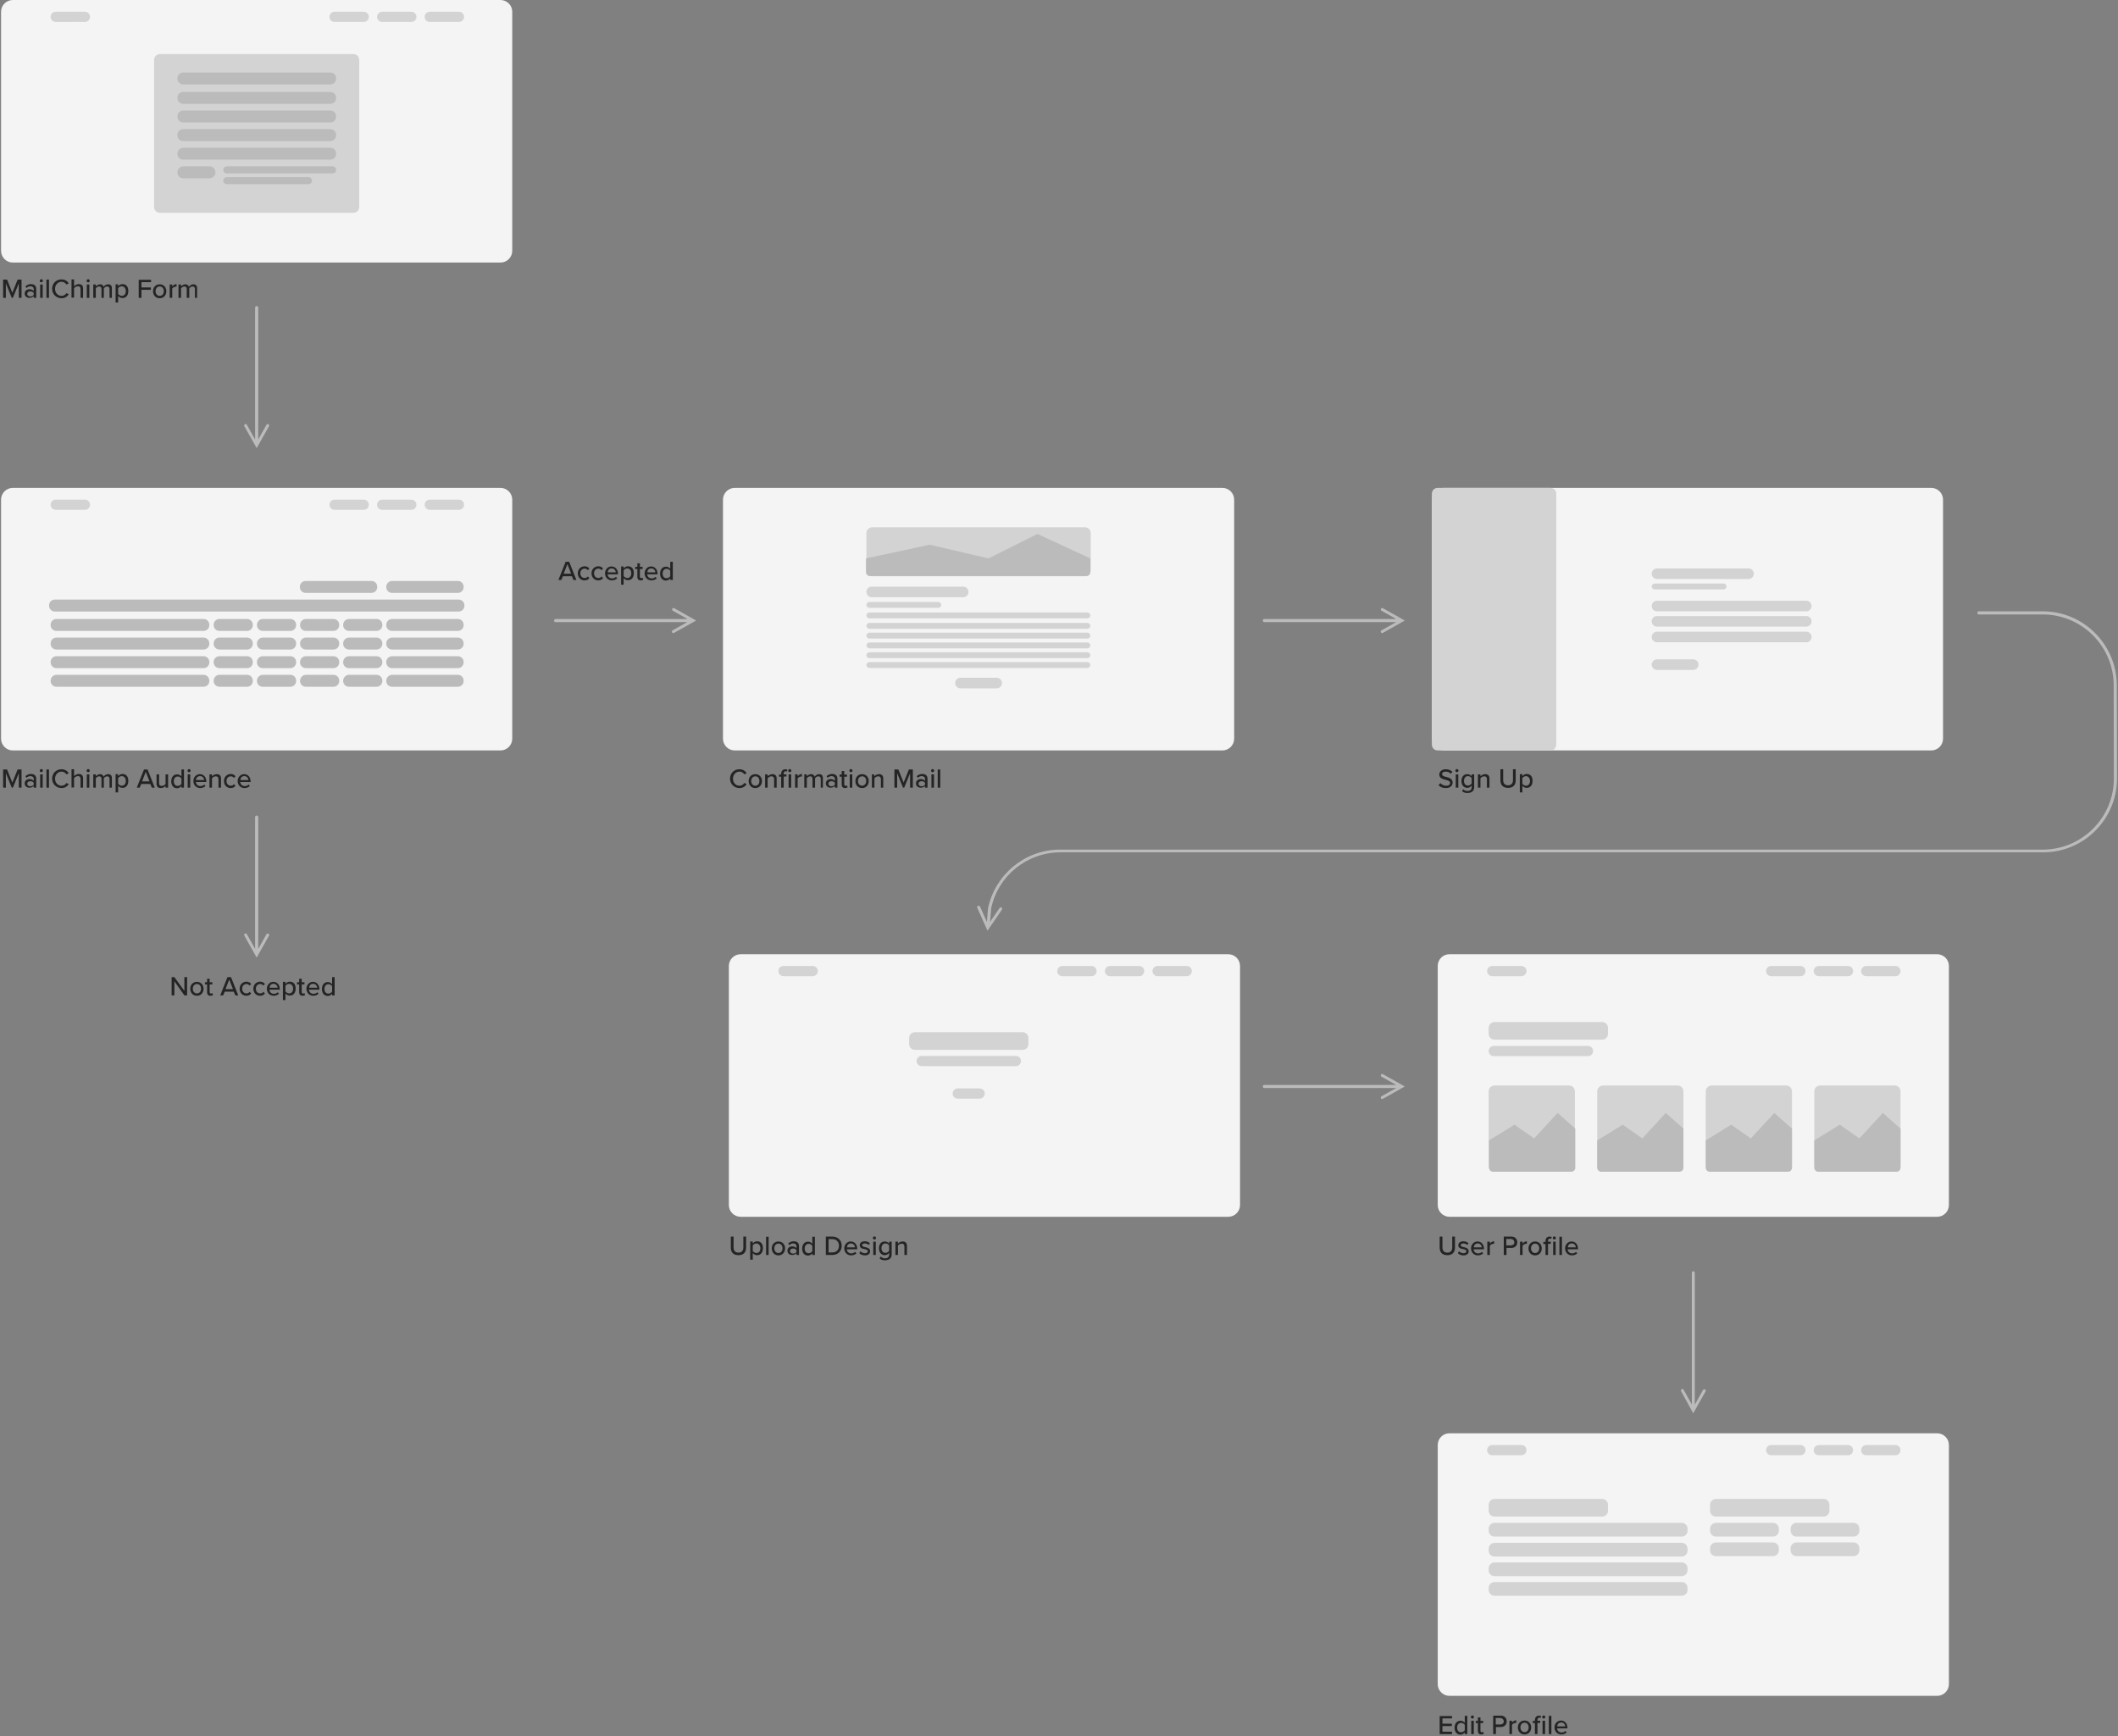 <?xml version="1.0" encoding="utf-8"?>
<!-- Generator: Adobe Illustrator 24.0.0, SVG Export Plug-In . SVG Version: 6.00 Build 0)  -->
<svg version="1.1" id="Ebene_1" xmlns="http://www.w3.org/2000/svg" xmlns:xlink="http://www.w3.org/1999/xlink" x="0px" y="0px"
	 viewBox="0 0 1081 886" style="enable-background:new 0 0 1081 886;" xml:space="preserve">
<rect x="0" y="0" width="1081" height="886" fill="#808080" stroke="none"/>
<style type="text/css">
	.st0{fill-rule:evenodd;clip-rule:evenodd;fill:#F4F4F4;}
	.st1{fill-rule:evenodd;clip-rule:evenodd;fill:#D3D3D3;}
	.st2{fill-rule:evenodd;clip-rule:evenodd;fill:#BBBBBB;}
	.st3{fill:#BBBBBB;}
	.st4{fill:#242424;}
</style>
<title>Group 2</title>
<desc>Created with Sketch.</desc>
<g id="Page-1">
	<g id="Desktop-HD-Copy-3" transform="translate(-142, -36)">
		<g id="Group-2" transform="translate(142, 36)">
			<g id="Group-6">
				<g id="Group-5">
					<g id="Group-4">
						<g id="Group" transform="translate(0.543, 0)">
							<path id="Rectangle" class="st0" d="M6,0h248.9c3.3,0,6,2.7,6,6v122c0,3.3-2.7,6-6,6H6c-3.3,0-6-2.7-6-6V6C0,2.7,2.7,0,6,0z"
								/>
							<path id="Rectangle-Copy" class="st1" d="M81.1,27.6h98.7c1.7,0,3,1.3,3,3v75c0,1.7-1.3,3-3,3H81.1c-1.7,0-3-1.3-3-3v-75
								C78.1,29,79.4,27.6,81.1,27.6z"/>
							<path id="Rectangle-Copy-2" class="st2" d="M93,37h75c1.7,0,3,1.3,3,3v0.1c0,1.7-1.3,3-3,3H93c-1.7,0-3-1.3-3-3V40
								C90,38.3,91.3,37,93,37z"/>
							<path id="Rectangle-Copy-10" class="st2" d="M93,46.9h75c1.7,0,3,1.3,3,3V50c0,1.7-1.3,3-3,3H93c-1.7,0-3-1.3-3-3v-0.1
								C90,48.2,91.3,46.9,93,46.9z"/>
							<path id="Rectangle-Copy-11" class="st2" d="M93,56.4h75c1.7,0,3,1.3,3,3v0.1c0,1.7-1.3,3-3,3H93c-1.7,0-3-1.3-3-3v-0.1
								C90,57.7,91.3,56.4,93,56.4z"/>
							<path id="Rectangle-Copy-12" class="st2" d="M93,65.9h75c1.7,0,3,1.3,3,3V69c0,1.7-1.3,3-3,3H93c-1.7,0-3-1.3-3-3v-0.1
								C90,67.2,91.3,65.9,93,65.9z"/>
							<path id="Rectangle-Copy-13" class="st2" d="M93,75.4h75c1.7,0,3,1.3,3,3v0.1c0,1.7-1.3,3-3,3H93c-1.7,0-3-1.3-3-3v-0.1
								C90,76.8,91.3,75.4,93,75.4z"/>
							<path id="Rectangle-Copy-16" class="st2" d="M93,84.9h13.4c1.7,0,3,1.3,3,3V88c0,1.7-1.3,3-3,3H93c-1.7,0-3-1.3-3-3v-0.1
								C90,86.3,91.3,84.9,93,84.9z"/>
							<path id="Rectangle-Copy-14" class="st2" d="M115.2,84.9h54c1,0,1.8,0.8,1.8,1.8l0,0c0,1-0.8,1.8-1.8,1.8h-54
								c-1,0-1.8-0.8-1.8-1.8l0,0C113.4,85.7,114.2,84.9,115.2,84.9z"/>
							<path id="Rectangle-Copy-15" class="st2" d="M115.2,90.4h41.7c1,0,1.8,0.8,1.8,1.8l0,0c0,1-0.8,1.8-1.8,1.8h-41.7
								c-1,0-1.8-0.8-1.8-1.8l0,0C113.4,91.1,114.2,90.4,115.2,90.4z"/>
							<path id="Rectangle-Copy-6" class="st1" d="M27.9,6h14.9c1.4,0,2.6,1.1,2.6,2.6l0,0c0,1.4-1.1,2.6-2.6,2.6H27.9
								c-1.4,0-2.6-1.1-2.6-2.6l0,0C25.3,7.1,26.4,6,27.9,6z"/>
							<path id="Rectangle-Copy-7" class="st1" d="M218.8,6h14.9c1.4,0,2.6,1.1,2.6,2.6l0,0c0,1.4-1.1,2.6-2.6,2.6h-14.9
								c-1.4,0-2.6-1.1-2.6-2.6l0,0C216.2,7.1,217.4,6,218.8,6z"/>
							<path id="Rectangle-Copy-8" class="st1" d="M194.5,6h14.9c1.4,0,2.6,1.1,2.6,2.6l0,0c0,1.4-1.1,2.6-2.6,2.6h-14.9
								c-1.4,0-2.6-1.1-2.6-2.6l0,0C192,7.1,193.1,6,194.5,6z"/>
							<path id="Rectangle-Copy-9" class="st1" d="M170.2,6h14.9c1.4,0,2.6,1.1,2.6,2.6l0,0c0,1.4-1.1,2.6-2.6,2.6h-14.9
								c-1.4,0-2.6-1.1-2.6-2.6l0,0C167.7,7.1,168.8,6,170.2,6z"/>
						</g>
						<g id="Group-Copy" transform="translate(0.543, 249)">
							<path id="Rectangle_1_" class="st0" d="M6,0h248.9c3.3,0,6,2.7,6,6v122c0,3.3-2.7,6-6,6H6c-3.3,0-6-2.7-6-6V6
								C0,2.7,2.7,0,6,0z"/>
							<path id="Rectangle-Copy-2_1_" class="st2" d="M27.5,57h206c1.7,0,3,1.3,3,3v0.1c0,1.7-1.3,3-3,3h-206c-1.7,0-3-1.3-3-3V60
								C24.5,58.3,25.8,57,27.5,57z"/>
							<path id="Rectangle-Copy-10_1_" class="st2" d="M28.3,66.9h75c1.7,0,3,1.3,3,3V70c0,1.7-1.3,3-3,3h-75c-1.7,0-3-1.3-3-3v-0.1
								C25.3,68.2,26.6,66.9,28.3,66.9z"/>
							<path id="Rectangle-Copy-17" class="st2" d="M111.5,66.9h14c1.7,0,3,1.3,3,3V70c0,1.7-1.3,3-3,3h-14c-1.7,0-3-1.3-3-3v-0.1
								C108.5,68.2,109.8,66.9,111.5,66.9z"/>
							<path id="Rectangle-Copy-21" class="st2" d="M133.6,66.9h14c1.7,0,3,1.3,3,3V70c0,1.7-1.3,3-3,3h-14c-1.7,0-3-1.3-3-3v-0.1
								C130.6,68.2,132,66.9,133.6,66.9z"/>
							<path id="Rectangle-Copy-11_1_" class="st2" d="M28.3,76.4h75c1.7,0,3,1.3,3,3v0.1c0,1.7-1.3,3-3,3h-75c-1.7,0-3-1.3-3-3
								v-0.1C25.3,77.7,26.6,76.4,28.3,76.4z"/>
							<path id="Rectangle-Copy-18" class="st2" d="M111.5,76.4h14c1.7,0,3,1.3,3,3v0.1c0,1.7-1.3,3-3,3h-14c-1.7,0-3-1.3-3-3v-0.1
								C108.5,77.7,109.8,76.4,111.5,76.4z"/>
							<path id="Rectangle-Copy-22" class="st2" d="M133.6,76.4h14c1.7,0,3,1.3,3,3v0.1c0,1.7-1.3,3-3,3h-14c-1.7,0-3-1.3-3-3v-0.1
								C130.6,77.7,132,76.4,133.6,76.4z"/>
							<path id="Rectangle-Copy-12_1_" class="st2" d="M28.3,85.9h75c1.7,0,3,1.3,3,3V89c0,1.7-1.3,3-3,3h-75c-1.7,0-3-1.3-3-3v-0.1
								C25.3,87.2,26.6,85.9,28.3,85.9z"/>
							<path id="Rectangle-Copy-19" class="st2" d="M111.5,85.9h14c1.7,0,3,1.3,3,3V89c0,1.7-1.3,3-3,3h-14c-1.7,0-3-1.3-3-3v-0.1
								C108.5,87.2,109.8,85.9,111.5,85.9z"/>
							<path id="Rectangle-Copy-23" class="st2" d="M133.6,85.9h14c1.7,0,3,1.3,3,3V89c0,1.7-1.3,3-3,3h-14c-1.7,0-3-1.3-3-3v-0.1
								C130.6,87.2,132,85.9,133.6,85.9z"/>
							<path id="Rectangle-Copy-13_1_" class="st2" d="M28.3,95.4h75c1.7,0,3,1.3,3,3v0.1c0,1.7-1.3,3-3,3h-75c-1.7,0-3-1.3-3-3
								v-0.1C25.3,96.8,26.6,95.4,28.3,95.4z"/>
							<path id="Rectangle-Copy-20" class="st2" d="M111.5,95.4h14c1.7,0,3,1.3,3,3v0.1c0,1.7-1.3,3-3,3h-14c-1.7,0-3-1.3-3-3v-0.1
								C108.5,96.8,109.8,95.4,111.5,95.4z"/>
							<path id="Rectangle-Copy-24" class="st2" d="M133.6,95.4h14c1.7,0,3,1.3,3,3v0.1c0,1.7-1.3,3-3,3h-14c-1.7,0-3-1.3-3-3v-0.1
								C130.6,96.8,132,95.4,133.6,95.4z"/>
							<path id="Rectangle-Copy-28" class="st2" d="M155.6,66.9h14c1.7,0,3,1.3,3,3V70c0,1.7-1.3,3-3,3h-14c-1.7,0-3-1.3-3-3v-0.1
								C152.6,68.2,154,66.9,155.6,66.9z"/>
							<path id="Rectangle-Copy-27" class="st2" d="M155.6,76.4h14c1.7,0,3,1.3,3,3v0.1c0,1.7-1.3,3-3,3h-14c-1.7,0-3-1.3-3-3v-0.1
								C152.6,77.7,154,76.4,155.6,76.4z"/>
							<path id="Rectangle-Copy-26" class="st2" d="M155.6,85.9h14c1.7,0,3,1.3,3,3V89c0,1.7-1.3,3-3,3h-14c-1.7,0-3-1.3-3-3v-0.1
								C152.6,87.2,154,85.9,155.6,85.9z"/>
							<path id="Rectangle-Copy-25" class="st2" d="M155.6,95.4h14c1.7,0,3,1.3,3,3v0.1c0,1.7-1.3,3-3,3h-14c-1.7,0-3-1.3-3-3v-0.1
								C152.6,96.8,154,95.4,155.6,95.4z"/>
							<path id="Rectangle-Copy-32" class="st2" d="M177.6,66.9h14c1.7,0,3,1.3,3,3V70c0,1.7-1.3,3-3,3h-14c-1.7,0-3-1.3-3-3v-0.1
								C174.6,68.2,176,66.9,177.6,66.9z"/>
							<path id="Rectangle-Copy-31" class="st2" d="M177.6,76.4h14c1.7,0,3,1.3,3,3v0.1c0,1.7-1.3,3-3,3h-14c-1.7,0-3-1.3-3-3v-0.1
								C174.6,77.7,176,76.4,177.6,76.4z"/>
							<path id="Rectangle-Copy-30" class="st2" d="M177.6,85.9h14c1.7,0,3,1.3,3,3V89c0,1.7-1.3,3-3,3h-14c-1.7,0-3-1.3-3-3v-0.1
								C174.6,87.2,176,85.9,177.6,85.9z"/>
							<path id="Rectangle-Copy-29" class="st2" d="M177.6,95.4h14c1.7,0,3,1.3,3,3v0.1c0,1.7-1.3,3-3,3h-14c-1.7,0-3-1.3-3-3v-0.1
								C174.6,96.8,176,95.4,177.6,95.4z"/>
							<path id="Rectangle-Copy-36" class="st2" d="M199.6,66.9h33.5c1.7,0,3,1.3,3,3V70c0,1.7-1.3,3-3,3h-33.5c-1.7,0-3-1.3-3-3
								v-0.1C196.6,68.2,198,66.9,199.6,66.9z"/>
							<path id="Rectangle-Copy-37" class="st2" d="M199.6,47.5h33.5c1.7,0,3,1.3,3,3v0.1c0,1.7-1.3,3-3,3h-33.5c-1.7,0-3-1.3-3-3
								v-0.1C196.6,48.8,198,47.5,199.6,47.5z"/>
							<path id="Rectangle-Copy-38" class="st2" d="M155.5,47.5H189c1.7,0,3,1.3,3,3v0.1c0,1.7-1.3,3-3,3h-33.5c-1.7,0-3-1.3-3-3
								v-0.1C152.5,48.8,153.8,47.5,155.5,47.5z"/>
							<path id="Rectangle-Copy-35" class="st2" d="M199.6,76.4h33.5c1.7,0,3,1.3,3,3v0.1c0,1.7-1.3,3-3,3h-33.5c-1.7,0-3-1.3-3-3
								v-0.1C196.6,77.7,198,76.4,199.6,76.4z"/>
							<path id="Rectangle-Copy-34" class="st2" d="M199.6,85.9h33.5c1.7,0,3,1.3,3,3V89c0,1.7-1.3,3-3,3h-33.5c-1.7,0-3-1.3-3-3
								v-0.1C196.6,87.2,198,85.9,199.6,85.9z"/>
							<path id="Rectangle-Copy-33" class="st2" d="M199.6,95.4h33.5c1.7,0,3,1.3,3,3v0.1c0,1.7-1.3,3-3,3h-33.5c-1.7,0-3-1.3-3-3
								v-0.1C196.6,96.8,198,95.4,199.6,95.4z"/>
							<path id="Rectangle-Copy-6_1_" class="st1" d="M27.9,6h14.9c1.4,0,2.6,1.1,2.6,2.6l0,0c0,1.4-1.1,2.6-2.6,2.6H27.9
								c-1.4,0-2.6-1.1-2.6-2.6l0,0C25.3,7.1,26.4,6,27.9,6z"/>
							<path id="Rectangle-Copy-7_1_" class="st1" d="M218.8,6h14.9c1.4,0,2.6,1.1,2.6,2.6l0,0c0,1.4-1.1,2.6-2.6,2.6h-14.9
								c-1.4,0-2.6-1.1-2.6-2.6l0,0C216.2,7.1,217.4,6,218.8,6z"/>
							<path id="Rectangle-Copy-8_1_" class="st1" d="M194.5,6h14.9c1.4,0,2.6,1.1,2.6,2.6l0,0c0,1.4-1.1,2.6-2.6,2.6h-14.9
								c-1.4,0-2.6-1.1-2.6-2.6l0,0C192,7.1,193.1,6,194.5,6z"/>
							<path id="Rectangle-Copy-9_1_" class="st1" d="M170.2,6h14.9c1.4,0,2.6,1.1,2.6,2.6l0,0c0,1.4-1.1,2.6-2.6,2.6h-14.9
								c-1.4,0-2.6-1.1-2.6-2.6l0,0C167.7,7.1,168.8,6,170.2,6z"/>
						</g>
						<g id="Group-Copy-2" transform="translate(369, 249)">
							<path id="Rectangle_2_" class="st0" d="M6,0h248.9c3.3,0,6,2.7,6,6v122c0,3.3-2.7,6-6,6H6c-3.3,0-6-2.7-6-6V6
								C0,2.7,2.7,0,6,0z"/>
							<path id="Rectangle-Copy-3" class="st0" d="M367.8,0h248.9c3.3,0,6,2.7,6,6v122c0,3.3-2.7,6-6,6H367.8c-3.3,0-6-2.7-6-6V6
								C361.8,2.7,364.4,0,367.8,0z"/>
							<path id="Rectangle-Copy-40" class="st1" d="M75.9,50.4h46.7c1.5,0,2.7,1.2,2.7,2.7l0,0c0,1.5-1.2,2.7-2.7,2.7H75.9
								c-1.5,0-2.7-1.2-2.7-2.7l0,0C73.2,51.6,74.4,50.4,75.9,50.4z"/>
							<path id="Rectangle-Copy-49" class="st1" d="M476.7,41.1h46.7c1.5,0,2.7,1.2,2.7,2.7l0,0c0,1.5-1.2,2.7-2.7,2.7h-46.7
								c-1.5,0-2.7-1.2-2.7-2.7l0,0C474,42.3,475.2,41.1,476.7,41.1z"/>
							<path id="Rectangle-Copy-52" class="st1" d="M476.7,57.6h76.2c1.5,0,2.7,1.2,2.7,2.7l0,0c0,1.5-1.2,2.7-2.7,2.7h-76.2
								c-1.5,0-2.7-1.2-2.7-2.7l0,0C474,58.8,475.2,57.6,476.7,57.6z"/>
							<path id="Rectangle-Copy-53" class="st1" d="M476.7,65.4h76.2c1.5,0,2.7,1.2,2.7,2.7v0c0,1.5-1.2,2.7-2.7,2.7h-76.2
								c-1.5,0-2.7-1.2-2.7-2.7v0C474,66.6,475.2,65.4,476.7,65.4z"/>
							<path id="Rectangle-Copy-54" class="st1" d="M476.7,73.4h76.2c1.5,0,2.7,1.2,2.7,2.7v0c0,1.5-1.2,2.7-2.7,2.7h-76.2
								c-1.5,0-2.7-1.2-2.7-2.7v0C474,74.6,475.2,73.4,476.7,73.4z"/>
							<path id="Rectangle-Copy-48" class="st1" d="M121.2,96.9h18.5c1.5,0,2.7,1.2,2.7,2.7v0c0,1.5-1.2,2.7-2.7,2.7h-18.5
								c-1.5,0-2.7-1.2-2.7-2.7v0C118.5,98.1,119.7,96.9,121.2,96.9z"/>
							<path id="Rectangle-Copy-50" class="st1" d="M476.7,87.5h18.5c1.5,0,2.7,1.2,2.7,2.7v0c0,1.5-1.2,2.7-2.7,2.7h-18.5
								c-1.5,0-2.7-1.2-2.7-2.7v0C474,88.8,475.2,87.5,476.7,87.5z"/>
							<path id="Rectangle-Copy-41" class="st1" d="M74.7,58.2h35.2c0.8,0,1.5,0.7,1.5,1.5l0,0c0,0.8-0.7,1.5-1.5,1.5H74.7
								c-0.8,0-1.5-0.7-1.5-1.5l0,0C73.2,58.9,73.9,58.2,74.7,58.2z"/>
							<path id="Rectangle-Copy-51" class="st1" d="M475.5,48.8h35.2c0.8,0,1.5,0.7,1.5,1.5l0,0c0,0.8-0.7,1.5-1.5,1.5h-35.2
								c-0.8,0-1.5-0.7-1.5-1.5l0,0C474,49.5,474.7,48.8,475.5,48.8z"/>
							<path id="Rectangle-Copy-42" class="st1" d="M74.7,63.6H186c0.8,0,1.5,0.7,1.5,1.5l0,0c0,0.8-0.7,1.5-1.5,1.5H74.7
								c-0.8,0-1.5-0.7-1.5-1.5l0,0C73.2,64.2,73.9,63.6,74.7,63.6z"/>
							<path id="Rectangle-Copy-43" class="st1" d="M74.7,68.9H186c0.8,0,1.5,0.7,1.5,1.5l0,0c0,0.8-0.7,1.5-1.5,1.5H74.7
								c-0.8,0-1.5-0.7-1.5-1.5l0,0C73.2,69.6,73.9,68.9,74.7,68.9z"/>
							<path id="Rectangle-Copy-44" class="st1" d="M74.7,73.9H186c0.8,0,1.5,0.7,1.5,1.5l0,0c0,0.8-0.7,1.5-1.5,1.5H74.7
								c-0.8,0-1.5-0.7-1.5-1.5l0,0C73.2,74.6,73.9,73.9,74.7,73.9z"/>
							<path id="Rectangle-Copy-45" class="st1" d="M74.7,78.9H186c0.8,0,1.5,0.7,1.5,1.5l0,0c0,0.8-0.7,1.5-1.5,1.5H74.7
								c-0.8,0-1.5-0.7-1.5-1.5l0,0C73.2,79.6,73.9,78.9,74.7,78.9z"/>
							<path id="Rectangle-Copy-46" class="st1" d="M74.7,83.9H186c0.8,0,1.5,0.7,1.5,1.5l0,0c0,0.8-0.7,1.5-1.5,1.5H74.7
								c-0.8,0-1.5-0.7-1.5-1.5l0,0C73.2,84.6,73.9,83.9,74.7,83.9z"/>
							<path id="Rectangle-Copy-47" class="st1" d="M74.7,88.9H186c0.8,0,1.5,0.7,1.5,1.5l0,0c0,0.8-0.7,1.5-1.5,1.5H74.7
								c-0.8,0-1.5-0.7-1.5-1.5l0,0C73.2,89.6,73.9,88.9,74.7,88.9z"/>
							<path id="Rectangle-Copy-39" class="st1" d="M76.2,20.1h108.5c1.7,0,3,1.3,3,3v19c0,1.7-1.3,3-3,3H76.2c-1.7,0-3-1.3-3-3v-19
								C73.2,21.4,74.6,20.1,76.2,20.1z"/>
							<path id="Rectangle-Copy-58" class="st1" d="M364.8,0h57.5c1.7,0,3,1.3,3,3v128c0,1.7-1.3,3-3,3h-57.5c-1.7,0-3-1.3-3-3V3
								C361.8,1.3,363.1,0,364.8,0z"/>
							<path id="Path" class="st2" d="M73,36l32.5-7l30,7l25-12.5l27,12.5l0,0v7c0,1.1-0.9,2-2,2H75c-1.1,0-2-0.9-2-2V36L73,36z"/>
						</g>
						<path id="Path-21" class="st3" d="M131,156.2c0.4,0,0.8,0.3,0.8,0.8l0,0v67.3l4.2-7.5c0.2-0.3,0.6-0.5,0.9-0.3l0.1,0
							c0.4,0.2,0.5,0.7,0.3,1l0,0l-6.3,11.2l-6.3-11.2c-0.2-0.4-0.1-0.8,0.3-1c0.4-0.2,0.8-0.1,1,0.3l0,0l4.2,7.5V157
							c0-0.4,0.3-0.7,0.6-0.7L131,156.2z"/>
						<path id="Path-21-Copy-2" class="st3" d="M282.8,316.7c0-0.4,0.3-0.8,0.8-0.8l0,0h67.3l-7.5-4.2c-0.3-0.2-0.5-0.6-0.3-0.9
							l0-0.1c0.2-0.4,0.7-0.5,1-0.3l0,0l11.2,6.3L344,323c-0.4,0.2-0.8,0.1-1-0.3s-0.1-0.8,0.3-1l0,0l7.5-4.2h-67.3
							c-0.4,0-0.7-0.3-0.7-0.6L282.8,316.7z"/>
						<path id="Path-21-Copy-3" class="st3" d="M644.5,316.7c0-0.4,0.3-0.8,0.8-0.8l0,0h67.3l-7.5-4.2c-0.3-0.2-0.5-0.6-0.3-0.9
							l0-0.1c0.2-0.4,0.7-0.5,1-0.3l0,0l11.2,6.3l-11.2,6.3c-0.4,0.2-0.8,0.1-1-0.3s-0.1-0.8,0.3-1l0,0l7.5-4.2h-67.3
							c-0.4,0-0.7-0.3-0.7-0.6L644.5,316.7z"/>
						<path id="Path-21-Copy-5" class="st3" d="M644.5,554.5c0-0.4,0.3-0.8,0.8-0.8l0,0h67.3l-7.5-4.2c-0.3-0.2-0.5-0.6-0.3-0.9
							l0-0.1c0.2-0.4,0.7-0.5,1-0.3l0,0l11.2,6.3l-11.2,6.3c-0.4,0.2-0.8,0.1-1-0.3s-0.1-0.8,0.3-1l0,0l7.5-4.2h-67.3
							c-0.4,0-0.7-0.3-0.7-0.6L644.5,554.5z"/>
						<path id="Path-21-Copy-4" class="st3" d="M498.8,463.3c-0.2-0.4,0-0.8,0.4-1c0.4-0.2,0.8,0,1,0.4l0,0l3.5,7.8l0.6-7.1
							c3.7-17.1,18.7-29.6,36.4-29.8l0.5,0h501.4l0.7,0c19.7-0.4,35.6-16.5,35.6-36.3l0,0l-0.1-47.5c0-20-16.3-36.2-36.2-36.2l0,0
							H1010c-0.4,0-0.8-0.3-0.8-0.8s0.3-0.8,0.8-0.8l0,0h32.6c20.8,0,37.7,16.9,37.8,37.7l0,0l0.1,47.5c0,20.8-16.8,37.8-37.7,37.8
							l0,0l-501.5,0c-17.2,0-31.9,12-35.4,28.5l0,0l-0.6,7l4.9-7.1c0.2-0.3,0.6-0.4,0.9-0.3l0.1,0.1c0.3,0.2,0.4,0.7,0.2,1l0,0
							L504,475L498.8,463.3z"/>
						<path id="Path-21-Copy" class="st3" d="M131,416.2c0.4,0,0.8,0.3,0.8,0.8l0,0v67.3l4.2-7.5c0.2-0.3,0.6-0.5,0.9-0.3l0.1,0
							c0.4,0.2,0.5,0.7,0.3,1l0,0l-6.3,11.2l-6.3-11.2c-0.2-0.4-0.1-0.8,0.3-1c0.4-0.2,0.8-0.1,1,0.3l0,0l4.2,7.5V417
							c0-0.4,0.3-0.7,0.6-0.7L131,416.2z"/>
					</g>
				</g>
			</g>
			<path id="MailChimpForm" class="st4" d="M9.6,152H11v-9.3H9l-2.7,6.7l-2.7-6.7h-2v9.3h1.4v-7.4l3,7.4h0.6l3-7.4V152z M17.2,152
				h1.3v-4.6c0-1.7-1.2-2.4-2.7-2.4c-1.1,0-2,0.4-2.8,1.1l0.5,0.9c0.6-0.6,1.3-0.9,2-0.9c1,0,1.7,0.5,1.7,1.3v1.1
				c-0.5-0.6-1.3-0.9-2.2-0.9c-1.1,0-2.4,0.7-2.4,2.2c0,1.5,1.2,2.2,2.4,2.2c0.9,0,1.7-0.3,2.2-0.9V152z M17.2,150.5
				c-0.4,0.5-1,0.8-1.7,0.8c-0.9,0-1.6-0.5-1.6-1.3s0.6-1.3,1.6-1.3c0.7,0,1.4,0.3,1.7,0.8V150.5z M21.1,144.1
				c0.4,0,0.8-0.4,0.8-0.8s-0.4-0.8-0.8-0.8c-0.4,0-0.8,0.4-0.8,0.8S20.6,144.1,21.1,144.1z M20.5,152h1.3v-6.8h-1.3V152z M23.7,152
				H25v-9.3h-1.3V152z M31.4,152.2c1.8,0,3-0.9,3.7-2l-1.2-0.6c-0.5,0.8-1.4,1.4-2.5,1.4c-1.9,0-3.3-1.5-3.3-3.6
				c0-2.1,1.5-3.6,3.3-3.6c1.1,0,2,0.6,2.5,1.4l1.2-0.6c-0.7-1.1-1.9-2-3.7-2c-2.7,0-4.8,2-4.8,4.8S28.8,152.2,31.4,152.2z
				 M41.1,152h1.3v-4.8c0-1.4-0.7-2.2-2.2-2.2c-1,0-1.9,0.6-2.4,1.1v-3.5h-1.3v9.3h1.3v-4.8c0.4-0.5,1.1-1,1.9-1
				c0.9,0,1.4,0.3,1.4,1.5V152z M45,144.1c0.4,0,0.8-0.4,0.8-0.8s-0.4-0.8-0.8-0.8c-0.4,0-0.8,0.4-0.8,0.8S44.5,144.1,45,144.1z
				 M44.3,152h1.3v-6.8h-1.3V152z M55.8,152h1.3v-4.9c0-1.4-0.7-2-1.9-2c-1,0-1.9,0.6-2.3,1.3c-0.2-0.7-0.8-1.3-1.8-1.3
				c-1,0-1.9,0.7-2.2,1.1v-1h-1.3v6.8h1.3v-4.8c0.3-0.5,1-1,1.7-1c0.9,0,1.2,0.5,1.2,1.3v4.5H53v-4.8c0.3-0.5,1-1,1.7-1
				c0.8,0,1.2,0.5,1.2,1.3V152z M60.3,154.6V151c0.5,0.7,1.3,1.1,2.2,1.1c1.8,0,3-1.3,3-3.6s-1.2-3.5-3-3.5c-0.9,0-1.7,0.5-2.2,1.1
				v-1h-1.3v9.3H60.3z M64.2,148.6c0,1.4-0.8,2.4-2,2.4c-0.8,0-1.5-0.5-1.9-1v-2.9c0.3-0.5,1.1-1,1.9-1
				C63.5,146.2,64.2,147.2,64.2,148.6z M70.8,152h1.4v-4.1H77v-1.2h-4.8v-2.7h4.9v-1.2h-6.3V152z M81.5,152.2c2.1,0,3.4-1.6,3.4-3.6
				c0-1.9-1.3-3.5-3.4-3.5c-2.1,0-3.4,1.6-3.4,3.5C78.1,150.6,79.4,152.2,81.5,152.2z M81.5,151c-1.3,0-2.1-1.1-2.1-2.4
				c0-1.3,0.8-2.4,2.1-2.4c1.4,0,2.1,1.1,2.1,2.4C83.6,149.9,82.9,151,81.5,151z M86.6,152h1.3v-4.7c0.3-0.5,1.1-1,1.8-1
				c0.2,0,0.3,0,0.4,0v-1.3c-0.9,0-1.7,0.5-2.2,1.2v-1h-1.3V152z M99.5,152v-4.5c0-0.8-0.4-1.3-1.2-1.3c-0.7,0-1.4,0.5-1.7,1v4.8
				h-1.3v-4.5c0-0.8-0.3-1.3-1.2-1.3c-0.7,0-1.3,0.5-1.7,1v4.8h-1.3v-6.8h1.3v1c0.3-0.4,1.2-1.1,2.2-1.1c1,0,1.6,0.5,1.8,1.3
				c0.4-0.6,1.3-1.3,2.3-1.3c1.2,0,1.9,0.7,1.9,2v4.9H99.5z"/>
			<path id="MailChimpAudience" class="st4" d="M9.6,402H11v-9.3H9l-2.7,6.7l-2.7-6.7h-2v9.3h1.4v-7.4l3,7.4h0.6l3-7.4V402z
				 M17.2,402h1.3v-4.6c0-1.7-1.2-2.4-2.7-2.4c-1.1,0-2,0.4-2.8,1.1l0.5,0.9c0.6-0.6,1.3-0.9,2-0.9c1,0,1.7,0.5,1.7,1.3v1.1
				c-0.5-0.6-1.3-0.9-2.2-0.9c-1.1,0-2.4,0.7-2.4,2.2c0,1.5,1.2,2.2,2.4,2.2c0.9,0,1.7-0.3,2.2-0.9V402z M17.2,400.5
				c-0.4,0.5-1,0.8-1.7,0.8c-0.9,0-1.6-0.5-1.6-1.3c0-0.8,0.6-1.3,1.6-1.3c0.7,0,1.4,0.3,1.7,0.8V400.5z M21.1,394.1
				c0.4,0,0.8-0.4,0.8-0.8s-0.4-0.8-0.8-0.8c-0.4,0-0.8,0.4-0.8,0.8S20.6,394.1,21.1,394.1z M20.5,402h1.3v-6.8h-1.3V402z M23.7,402
				H25v-9.3h-1.3V402z M31.4,402.2c1.8,0,3-0.9,3.7-2l-1.2-0.6c-0.5,0.8-1.4,1.4-2.5,1.4c-1.9,0-3.3-1.5-3.3-3.6
				c0-2.1,1.5-3.6,3.3-3.6c1.1,0,2,0.6,2.5,1.4l1.2-0.6c-0.7-1.1-1.9-2-3.7-2c-2.7,0-4.8,2-4.8,4.8
				C26.6,400.2,28.8,402.2,31.4,402.2z M41.1,402h1.3v-4.8c0-1.4-0.7-2.2-2.2-2.2c-1,0-1.9,0.6-2.4,1.1v-3.5h-1.3v9.3h1.3v-4.8
				c0.4-0.5,1.1-1,1.9-1c0.9,0,1.4,0.3,1.4,1.5V402z M45,394.1c0.4,0,0.8-0.4,0.8-0.8s-0.4-0.8-0.8-0.8c-0.4,0-0.8,0.4-0.8,0.8
				S44.5,394.1,45,394.1z M44.3,402h1.3v-6.8h-1.3V402z M55.8,402h1.3v-4.9c0-1.4-0.7-2-1.9-2c-1,0-1.9,0.6-2.3,1.3
				c-0.2-0.7-0.8-1.3-1.8-1.3c-1,0-1.9,0.7-2.2,1.1v-1h-1.3v6.8h1.3v-4.8c0.3-0.5,1-1,1.7-1c0.9,0,1.2,0.5,1.2,1.3v4.5H53v-4.8
				c0.3-0.5,1-1,1.7-1c0.8,0,1.2,0.5,1.2,1.3V402z M60.3,404.6V401c0.5,0.7,1.3,1.1,2.2,1.1c1.8,0,3-1.3,3-3.6s-1.2-3.5-3-3.5
				c-0.9,0-1.7,0.5-2.2,1.1v-1h-1.3v9.3H60.3z M64.2,398.6c0,1.4-0.8,2.4-2,2.4c-0.8,0-1.5-0.5-1.9-1v-2.9c0.3-0.5,1.1-1,1.9-1
				C63.5,396.2,64.2,397.2,64.2,398.6z M77.5,402H79l-3.7-9.3h-1.8l-3.7,9.3h1.5l0.8-1.9h4.6L77.5,402z M74.4,393.9l1.9,4.9h-3.8
				L74.4,393.9z M84.5,402h1.3v-6.8h-1.3v4.9c-0.4,0.5-1.1,1-1.9,1c-0.9,0-1.4-0.3-1.4-1.5v-4.4h-1.3v4.8c0,1.4,0.7,2.2,2.2,2.2
				c1,0,1.9-0.5,2.4-1.1V402z M92.6,402h1.3v-9.3h-1.3v3.6c-0.5-0.7-1.3-1.1-2.2-1.1c-1.8,0-3,1.4-3,3.6c0,2.2,1.3,3.5,3,3.5
				c0.9,0,1.7-0.5,2.2-1.1V402z M92.6,400.1c-0.4,0.5-1.1,1-1.9,1c-1.3,0-2-1-2-2.4c0-1.4,0.8-2.4,2-2.4c0.8,0,1.5,0.4,1.9,1V400.1z
				 M96.5,394.1c0.4,0,0.8-0.4,0.8-0.8s-0.4-0.8-0.8-0.8c-0.4,0-0.8,0.4-0.8,0.8S96,394.1,96.5,394.1z M95.8,402h1.3v-6.8h-1.3V402z
				 M98.7,398.6c0,2.1,1.5,3.6,3.5,3.6c1.1,0,2-0.4,2.7-1l-0.6-0.8c-0.5,0.5-1.3,0.8-2,0.8c-1.4,0-2.2-1-2.3-2.1h5.3v-0.3
				c0-2.1-1.3-3.7-3.3-3.7C100.1,395.1,98.7,396.7,98.7,398.6z M102.1,396.1c1.4,0,2,1.1,2.1,2H100
				C100.1,397.2,100.7,396.1,102.1,396.1z M111.5,402h1.3v-4.7c0-1.4-0.7-2.2-2.2-2.2c-1.1,0-1.9,0.6-2.4,1.1v-1h-1.3v6.8h1.3v-4.8
				c0.4-0.5,1.1-1,1.9-1c0.9,0,1.4,0.4,1.4,1.5V402z M114.3,398.6c0,2,1.4,3.6,3.4,3.6c1.3,0,2-0.5,2.5-1.2l-0.8-0.8
				c-0.4,0.6-1,0.8-1.6,0.8c-1.3,0-2.2-1-2.2-2.4s0.9-2.4,2.2-2.4c0.7,0,1.2,0.3,1.6,0.8l0.8-0.8c-0.5-0.7-1.3-1.2-2.5-1.2
				C115.7,395.1,114.3,396.6,114.3,398.6z M121.3,398.6c0,2.1,1.5,3.6,3.5,3.6c1.1,0,2-0.4,2.7-1l-0.6-0.8c-0.5,0.5-1.3,0.8-2,0.8
				c-1.4,0-2.2-1-2.3-2.1h5.3v-0.3c0-2.1-1.3-3.7-3.3-3.7C122.7,395.1,121.3,396.7,121.3,398.6z M124.7,396.1c1.4,0,2,1.1,2.1,2
				h-4.1C122.7,397.2,123.3,396.1,124.7,396.1z"/>
			<path id="Accepted" class="st4" d="M292.7,296h1.5l-3.7-9.3h-1.8l-3.7,9.3h1.5l0.8-1.9h4.6L292.7,296z M289.6,287.9l1.9,4.9h-3.8
				L289.6,287.9z M294.9,292.6c0,2,1.4,3.6,3.4,3.6c1.3,0,2-0.5,2.5-1.2l-0.8-0.8c-0.4,0.6-1,0.8-1.6,0.8c-1.3,0-2.2-1-2.2-2.4
				s0.9-2.4,2.2-2.4c0.7,0,1.2,0.3,1.6,0.8l0.8-0.8c-0.5-0.7-1.3-1.2-2.5-1.2C296.3,289.1,294.9,290.6,294.9,292.6z M301.9,292.6
				c0,2,1.4,3.6,3.4,3.6c1.3,0,2-0.5,2.5-1.2l-0.8-0.8c-0.4,0.6-1,0.8-1.6,0.8c-1.3,0-2.2-1-2.2-2.4s0.9-2.4,2.2-2.4
				c0.7,0,1.2,0.3,1.6,0.8l0.8-0.8c-0.5-0.7-1.3-1.2-2.5-1.2C303.3,289.1,301.9,290.6,301.9,292.6z M308.8,292.6
				c0,2.1,1.5,3.6,3.5,3.6c1.1,0,2-0.4,2.7-1l-0.6-0.8c-0.5,0.5-1.3,0.8-2,0.8c-1.4,0-2.2-1-2.3-2.1h5.3v-0.3c0-2.1-1.3-3.7-3.3-3.7
				C310.2,289.1,308.8,290.7,308.8,292.6z M312.2,290.1c1.4,0,2,1.1,2.1,2h-4.1C310.2,291.2,310.8,290.1,312.2,290.1z M318.3,298.6
				V295c0.5,0.7,1.3,1.1,2.2,1.1c1.8,0,3-1.3,3-3.6s-1.2-3.5-3-3.5c-0.9,0-1.7,0.5-2.2,1.1v-1h-1.3v9.3H318.3z M322.2,292.6
				c0,1.4-0.8,2.4-2,2.4c-0.8,0-1.5-0.5-1.9-1v-2.9c0.3-0.5,1.1-1,1.9-1C321.5,290.2,322.2,291.2,322.2,292.6z M327,296.2
				c0.7,0,1-0.2,1.3-0.4l-0.3-1c-0.1,0.1-0.4,0.3-0.7,0.3c-0.4,0-0.7-0.4-0.7-0.8v-3.9h1.4v-1.1h-1.4v-1.8h-1.3v1.8h-1.1v1.1h1.1
				v4.2C325.4,295.6,325.9,296.2,327,296.2z M329,292.6c0,2.1,1.5,3.6,3.5,3.6c1.1,0,2-0.4,2.7-1l-0.6-0.8c-0.5,0.5-1.3,0.8-2,0.8
				c-1.4,0-2.2-1-2.3-2.1h5.3v-0.3c0-2.1-1.3-3.7-3.3-3.7C330.4,289.1,329,290.7,329,292.6z M332.4,290.1c1.4,0,2,1.1,2.1,2h-4.1
				C330.4,291.2,331,290.1,332.4,290.1z M342.1,296h1.3v-9.3h-1.3v3.6c-0.5-0.7-1.3-1.1-2.2-1.1c-1.8,0-3,1.4-3,3.6
				c0,2.2,1.3,3.5,3,3.5c0.9,0,1.7-0.5,2.2-1.1V296z M342.1,294.1c-0.4,0.5-1.1,1-1.9,1c-1.3,0-2-1-2-2.4c0-1.4,0.8-2.4,2-2.4
				c0.8,0,1.5,0.4,1.9,1V294.1z"/>
			<path id="NotAccepted" class="st4" d="M94.1,508h1.4v-9.3h-1.4v7l-5.1-7h-1.4v9.3h1.4v-7.2L94.1,508z M100.5,508.2
				c2.1,0,3.4-1.6,3.4-3.6c0-1.9-1.3-3.5-3.4-3.5c-2.1,0-3.4,1.6-3.4,3.5C97.1,506.6,98.4,508.2,100.5,508.2z M100.5,507
				c-1.3,0-2.1-1.1-2.1-2.4c0-1.3,0.8-2.4,2.1-2.4c1.4,0,2.1,1.1,2.1,2.4C102.6,505.9,101.9,507,100.5,507z M107.4,508.2
				c0.7,0,1.1-0.2,1.3-0.4l-0.3-1c-0.1,0.1-0.4,0.3-0.7,0.3c-0.4,0-0.7-0.4-0.7-0.8v-3.9h1.4v-1.1H107v-1.8h-1.3v1.8h-1.1v1.1h1.1
				v4.2C105.8,507.6,106.3,508.2,107.4,508.2z M120.1,508h1.5l-3.7-9.3h-1.8l-3.7,9.3h1.5l0.8-1.9h4.6L120.1,508z M117,499.9
				l1.9,4.9h-3.8L117,499.9z M122.3,504.6c0,2,1.4,3.6,3.4,3.6c1.3,0,2-0.5,2.5-1.2l-0.8-0.8c-0.4,0.6-1,0.8-1.6,0.8
				c-1.3,0-2.2-1-2.2-2.4s0.9-2.4,2.2-2.4c0.7,0,1.2,0.3,1.6,0.8l0.8-0.8c-0.5-0.7-1.3-1.2-2.5-1.2
				C123.7,501.1,122.3,502.6,122.3,504.6z M129.3,504.6c0,2,1.4,3.6,3.4,3.6c1.3,0,2-0.5,2.5-1.2l-0.8-0.8c-0.4,0.6-1,0.8-1.6,0.8
				c-1.3,0-2.2-1-2.2-2.4s0.9-2.4,2.2-2.4c0.7,0,1.2,0.3,1.6,0.8l0.8-0.8c-0.5-0.7-1.3-1.2-2.5-1.2
				C130.7,501.1,129.3,502.6,129.3,504.6z M136.2,504.6c0,2.1,1.5,3.6,3.5,3.6c1.1,0,2-0.4,2.7-1l-0.6-0.8c-0.5,0.5-1.3,0.8-2,0.8
				c-1.4,0-2.2-1-2.3-2.1h5.3v-0.3c0-2.1-1.3-3.7-3.3-3.7C137.6,501.1,136.2,502.7,136.2,504.6z M139.6,502.1c1.4,0,2,1.1,2.1,2
				h-4.1C137.6,503.2,138.2,502.1,139.6,502.1z M145.7,510.6V507c0.5,0.7,1.3,1.1,2.2,1.1c1.8,0,3-1.3,3-3.6s-1.2-3.5-3-3.5
				c-0.9,0-1.7,0.5-2.2,1.1v-1h-1.3v9.3H145.7z M149.6,504.6c0,1.4-0.8,2.4-2,2.4c-0.8,0-1.5-0.5-1.9-1v-2.9c0.3-0.5,1.1-1,1.9-1
				C148.9,502.2,149.6,503.2,149.6,504.6z M154.4,508.2c0.7,0,1.1-0.2,1.3-0.4l-0.3-1c-0.1,0.1-0.4,0.3-0.7,0.3
				c-0.4,0-0.7-0.4-0.7-0.8v-3.9h1.4v-1.1h-1.4v-1.8h-1.3v1.8h-1.1v1.1h1.1v4.2C152.8,507.6,153.3,508.2,154.4,508.2z M156.4,504.6
				c0,2.1,1.5,3.6,3.5,3.6c1.1,0,2-0.4,2.7-1l-0.6-0.8c-0.5,0.5-1.3,0.8-2,0.8c-1.4,0-2.2-1-2.3-2.1h5.3v-0.3c0-2.1-1.3-3.7-3.3-3.7
				C157.8,501.1,156.4,502.7,156.4,504.6z M159.8,502.1c1.4,0,2,1.1,2.1,2h-4.1C157.8,503.2,158.4,502.1,159.8,502.1z M169.5,508
				h1.3v-9.3h-1.3v3.6c-0.5-0.7-1.3-1.1-2.2-1.1c-1.8,0-3,1.4-3,3.6c0,2.2,1.3,3.5,3,3.5c0.9,0,1.7-0.5,2.2-1.1V508z M169.5,506.1
				c-0.3,0.5-1.1,1-1.9,1c-1.3,0-2-1-2-2.4c0-1.4,0.8-2.4,2-2.4c0.8,0,1.5,0.4,1.9,1V506.1z"/>
			<path id="ConfrmationMail" class="st4" d="M377.4,402.2c1.8,0,3-0.9,3.7-2l-1.2-0.6c-0.5,0.8-1.4,1.4-2.5,1.4
				c-1.9,0-3.3-1.5-3.3-3.6c0-2.1,1.5-3.6,3.3-3.6c1.1,0,2,0.6,2.5,1.4l1.2-0.6c-0.7-1.1-1.9-2-3.7-2c-2.7,0-4.8,2-4.8,4.8
				C372.6,400.2,374.8,402.2,377.4,402.2z M385.5,402.2c2.1,0,3.4-1.6,3.4-3.6c0-1.9-1.3-3.5-3.4-3.5c-2.1,0-3.4,1.6-3.4,3.5
				C382.1,400.6,383.4,402.2,385.5,402.2z M385.5,401c-1.3,0-2.1-1.1-2.1-2.4c0-1.3,0.8-2.4,2.1-2.4c1.4,0,2.1,1.1,2.1,2.4
				C387.6,399.9,386.9,401,385.5,401z M395.1,402h1.3v-4.7c0-1.4-0.7-2.2-2.2-2.2c-1,0-1.9,0.6-2.4,1.1v-1h-1.3v6.8h1.3v-4.8
				c0.4-0.5,1.1-1,1.9-1c0.9,0,1.4,0.4,1.4,1.5V402z M403.1,394.1c0.4,0,0.8-0.4,0.8-0.8s-0.4-0.8-0.8-0.8c-0.4,0-0.8,0.4-0.8,0.8
				S402.7,394.1,403.1,394.1z M398.7,402h1.3v-5.7h1.4v-1.1h-1.4v-0.4c0-0.8,0.4-1.2,1-1.2c0.3,0,0.4,0.1,0.6,0.2l0.3-0.9
				c-0.3-0.2-0.7-0.3-1.1-0.3c-1.2,0-2.1,0.8-2.1,2.3v0.4h-1.1v1.1h1.1V402z M402.5,402h1.3v-6.8h-1.3V402z M405.8,402h1.3v-4.7
				c0.3-0.5,1.1-1,1.8-1c0.2,0,0.3,0,0.4,0v-1.3c-0.9,0-1.7,0.5-2.2,1.2v-1h-1.3V402z M418.7,402h1.3v-4.9c0-1.4-0.7-2-1.9-2
				c-1,0-1.9,0.6-2.3,1.3c-0.2-0.7-0.8-1.3-1.8-1.3c-1,0-1.9,0.7-2.2,1.1v-1h-1.3v6.8h1.3v-4.8c0.3-0.5,1-1,1.7-1
				c0.9,0,1.2,0.5,1.2,1.3v4.5h1.3v-4.8c0.3-0.5,1-1,1.7-1c0.8,0,1.2,0.5,1.2,1.3V402z M426.1,402h1.3v-4.6c0-1.7-1.2-2.4-2.7-2.4
				c-1.1,0-2,0.4-2.8,1.1l0.5,0.9c0.6-0.6,1.3-0.9,2-0.9c1,0,1.7,0.5,1.7,1.3v1.1c-0.5-0.6-1.3-0.9-2.2-0.9c-1.1,0-2.4,0.7-2.4,2.2
				c0,1.5,1.2,2.2,2.4,2.2c0.9,0,1.7-0.3,2.2-0.9V402z M426.1,400.5c-0.4,0.5-1,0.8-1.7,0.8c-0.9,0-1.6-0.5-1.6-1.3
				c0-0.8,0.6-1.3,1.6-1.3c0.7,0,1.4,0.3,1.7,0.8V400.5z M431.3,402.2c0.7,0,1-0.2,1.3-0.4l-0.3-1c-0.1,0.1-0.4,0.3-0.7,0.3
				c-0.4,0-0.7-0.4-0.7-0.8v-3.9h1.4v-1.1h-1.4v-1.8h-1.3v1.8h-1.1v1.1h1.1v4.2C429.7,401.6,430.2,402.2,431.3,402.2z M434.3,394.1
				c0.4,0,0.8-0.4,0.8-0.8s-0.4-0.8-0.8-0.8c-0.4,0-0.8,0.4-0.8,0.8S433.9,394.1,434.3,394.1z M433.7,402h1.3v-6.8h-1.3V402z
				 M440,402.2c2.1,0,3.4-1.6,3.4-3.6c0-1.9-1.3-3.5-3.4-3.5c-2.1,0-3.4,1.6-3.4,3.5C436.5,400.6,437.9,402.2,440,402.2z M440,401
				c-1.3,0-2.1-1.1-2.1-2.4c0-1.3,0.8-2.4,2.1-2.4c1.4,0,2.1,1.1,2.1,2.4C442.1,399.9,441.3,401,440,401z M449.5,402h1.3v-4.7
				c0-1.4-0.7-2.2-2.2-2.2c-1.1,0-1.9,0.6-2.4,1.1v-1H445v6.8h1.3v-4.8c0.4-0.5,1.1-1,1.9-1c0.9,0,1.4,0.4,1.4,1.5V402z M464.5,402
				h1.4v-9.3h-2l-2.7,6.7l-2.7-6.7h-2v9.3h1.4v-7.4l3,7.4h0.6l3-7.4V402z M472.1,402h1.3v-4.6c0-1.7-1.2-2.4-2.7-2.4
				c-1.1,0-2,0.4-2.8,1.1l0.5,0.9c0.6-0.6,1.3-0.9,2-0.9c1,0,1.7,0.5,1.7,1.3v1.1c-0.5-0.6-1.3-0.9-2.2-0.9c-1.1,0-2.4,0.7-2.4,2.2
				c0,1.5,1.2,2.2,2.4,2.2c0.9,0,1.7-0.3,2.2-0.9V402z M472.1,400.5c-0.4,0.5-1,0.8-1.7,0.8c-0.9,0-1.6-0.5-1.6-1.3
				c0-0.8,0.6-1.3,1.6-1.3c0.7,0,1.4,0.3,1.7,0.8V400.5z M476,394.1c0.4,0,0.8-0.4,0.8-0.8s-0.4-0.8-0.8-0.8c-0.4,0-0.8,0.4-0.8,0.8
				S475.5,394.1,476,394.1z M475.4,402h1.3v-6.8h-1.3V402z M478.6,402v-9.3h1.3v9.3H478.6z"/>
			<path id="SignUp" class="st4" d="M734.2,400.7c0.8,0.9,2,1.5,3.7,1.5c2.5,0,3.5-1.4,3.5-2.8c0-2-1.8-2.5-3.3-2.9l-0.5-0.1
				c-0.9-0.3-1.6-0.6-1.6-1.3c0-0.8,0.7-1.3,1.8-1.3c1,0,2,0.3,2.7,1.1l0.8-1c-0.8-0.8-2-1.3-3.4-1.3c-1.9,0-3.3,1.1-3.3,2.7
				c0,1.7,1.4,2.2,2.8,2.6l0.8,0.2c1,0.3,1.9,0.6,1.9,1.5c0,0.7-0.5,1.4-2,1.4c-1.3,0-2.3-0.6-2.9-1.3L734.2,400.7z M743.6,394.1
				c0.4,0,0.8-0.4,0.8-0.8s-0.4-0.8-0.8-0.8c-0.4,0-0.8,0.4-0.8,0.8S743.2,394.1,743.6,394.1z M743,402h1.3v-6.8H743V402z
				 M746.2,403.7c0.8,0.8,1.6,1,2.8,1c1.7,0,3.4-0.7,3.4-3v-6.5h-1.3v1c-0.5-0.7-1.3-1.1-2.2-1.1c-1.8,0-3,1.3-3,3.5
				c0,2.2,1.3,3.5,3,3.5c0.9,0,1.7-0.5,2.2-1.2v0.9c0,1.4-1,1.9-2.1,1.9c-0.9,0-1.6-0.3-2.2-0.9L746.2,403.7z M751.1,399.9
				c-0.4,0.5-1.1,1-1.9,1c-1.3,0-2-1-2-2.4c0-1.4,0.8-2.4,2-2.4c0.8,0,1.5,0.4,1.9,1V399.9z M758.9,402h1.3v-4.7
				c0-1.4-0.7-2.2-2.2-2.2c-1.1,0-1.9,0.6-2.4,1.1v-1h-1.3v6.8h1.3v-4.8c0.4-0.5,1.1-1,1.9-1c0.9,0,1.4,0.4,1.4,1.5V402z
				 M765.8,398.3c0,2.3,1.3,3.8,3.9,3.8s3.9-1.5,3.9-3.8v-5.7h-1.4v5.6c0,1.6-0.9,2.6-2.5,2.6s-2.5-1-2.5-2.6v-5.6h-1.4V398.3z
				 M777,404.6V401c0.5,0.7,1.3,1.1,2.2,1.1c1.8,0,3-1.3,3-3.6s-1.2-3.5-3-3.5c-0.9,0-1.7,0.5-2.2,1.1v-1h-1.3v9.3H777z
				 M780.9,398.6c0,1.4-0.8,2.4-2,2.4c-0.8,0-1.5-0.5-1.9-1v-2.9c0.3-0.5,1.1-1,1.9-1C780.1,396.2,780.9,397.2,780.9,398.6z"/>
			<path id="Rectangle_3_" class="st0" d="M378,487h248.9c3.3,0,6,2.7,6,6v122c0,3.3-2.7,6-6,6H378c-3.3,0-6-2.7-6-6V493
				C372,489.7,374.7,487,378,487z"/>
			<path id="Rectangle-Copy-6_2_" class="st1" d="M399.9,493h14.9c1.4,0,2.6,1.1,2.6,2.6v0c0,1.4-1.1,2.6-2.6,2.6h-14.9
				c-1.4,0-2.6-1.1-2.6-2.6v0C397.3,494.1,398.4,493,399.9,493z"/>
			<path id="Rectangle-Copy-7_2_" class="st1" d="M590.8,493h14.9c1.4,0,2.6,1.1,2.6,2.6v0c0,1.4-1.1,2.6-2.6,2.6h-14.9
				c-1.4,0-2.6-1.1-2.6-2.6v0C588.2,494.1,589.4,493,590.8,493z"/>
			<path id="Rectangle-Copy-8_2_" class="st1" d="M566.5,493h14.9c1.4,0,2.6,1.1,2.6,2.6v0c0,1.4-1.1,2.6-2.6,2.6h-14.9
				c-1.4,0-2.6-1.1-2.6-2.6v0C564,494.1,565.1,493,566.5,493z"/>
			<path id="Rectangle-Copy-9_2_" class="st1" d="M542.2,493h14.9c1.4,0,2.6,1.1,2.6,2.6v0c0,1.4-1.1,2.6-2.6,2.6h-14.9
				c-1.4,0-2.6-1.1-2.6-2.6v0C539.7,494.1,540.8,493,542.2,493z"/>
			<path id="Rectangle-Copy-34_1_" class="st1" d="M467,526.8h54.9c1.7,0,3,1.3,3,3v3c0,1.7-1.3,3-3,3H467c-1.7,0-3-1.3-3-3v-3
				C464,528.1,465.3,526.8,467,526.8z"/>
			<path id="Rectangle-Copy-35_1_" class="st1" d="M470.4,538.9h48.1c1.4,0,2.6,1.1,2.6,2.6v0c0,1.4-1.1,2.6-2.6,2.6h-48.1
				c-1.4,0-2.6-1.1-2.6-2.6v0C467.8,540.1,469,538.9,470.4,538.9z"/>
			<path id="Rectangle-Copy-38_1_" class="st1" d="M488.8,555.5h11.2c1.4,0,2.6,1.1,2.6,2.6v0c0,1.4-1.1,2.6-2.6,2.6h-11.2
				c-1.4,0-2.6-1.1-2.6-2.6v0C486.3,556.6,487.4,555.5,488.8,555.5z"/>
			<path id="UploadDesign" class="st4" d="M373,636.8c0,2.3,1.3,3.8,3.9,3.8s3.9-1.5,3.9-3.8v-5.7h-1.4v5.6c0,1.6-0.9,2.6-2.5,2.6
				s-2.5-1-2.5-2.6v-5.6H373V636.8z M384.2,643.1v-3.6c0.5,0.7,1.3,1.1,2.2,1.1c1.8,0,3-1.3,3-3.6s-1.2-3.5-3-3.5
				c-0.9,0-1.7,0.5-2.2,1.1v-1h-1.3v9.3H384.2z M388.1,637.1c0,1.4-0.8,2.4-2,2.4c-0.8,0-1.5-0.5-1.9-1v-2.9c0.3-0.5,1.1-1,1.9-1
				C387.3,634.7,388.1,635.7,388.1,637.1z M391,640.5h1.3v-9.3H391V640.5z M397.3,640.7c2.1,0,3.4-1.6,3.4-3.6
				c0-1.9-1.3-3.5-3.4-3.5c-2.1,0-3.4,1.6-3.4,3.5C393.9,639.1,395.2,640.7,397.3,640.7z M397.3,639.5c-1.3,0-2.1-1.1-2.1-2.4
				c0-1.3,0.8-2.4,2.1-2.4c1.4,0,2.1,1.1,2.1,2.4C399.4,638.4,398.6,639.5,397.3,639.5z M406.5,640.5h1.3v-4.6
				c0-1.7-1.2-2.4-2.7-2.4c-1.1,0-2,0.4-2.8,1.1l0.5,0.9c0.6-0.6,1.3-0.9,2-0.9c1,0,1.7,0.5,1.7,1.3v1.1c-0.5-0.6-1.3-0.9-2.2-0.9
				c-1.1,0-2.4,0.7-2.4,2.2c0,1.5,1.2,2.2,2.4,2.2c0.9,0,1.7-0.3,2.2-0.9V640.5z M406.5,639c-0.4,0.5-1,0.8-1.7,0.8
				c-0.9,0-1.6-0.5-1.6-1.3c0-0.8,0.6-1.3,1.6-1.3c0.7,0,1.4,0.3,1.7,0.8V639z M414.6,640.5h1.3v-9.3h-1.3v3.6
				c-0.5-0.7-1.3-1.1-2.2-1.1c-1.8,0-3,1.4-3,3.6c0,2.2,1.3,3.5,3,3.5c0.9,0,1.7-0.5,2.2-1.1V640.5z M414.6,638.6
				c-0.4,0.5-1.1,1-1.9,1c-1.3,0-2-1-2-2.4c0-1.4,0.8-2.4,2-2.4c0.8,0,1.5,0.4,1.9,1V638.6z M421.5,640.5h3.3c2.9,0,4.8-2,4.8-4.7
				c0-2.7-1.9-4.7-4.8-4.7h-3.3V640.5z M422.9,639.3v-6.9h1.9c2.2,0,3.4,1.5,3.4,3.4c0,1.9-1.2,3.4-3.4,3.4H422.9z M430.9,637.1
				c0,2.1,1.5,3.6,3.5,3.6c1.1,0,2-0.4,2.7-1l-0.6-0.8c-0.5,0.5-1.3,0.8-2,0.8c-1.4,0-2.2-1-2.3-2.1h5.3v-0.3c0-2.1-1.3-3.7-3.3-3.7
				C432.3,633.6,430.9,635.2,430.9,637.1z M434.3,634.6c1.4,0,2,1.1,2.1,2h-4.1C432.3,635.7,432.9,634.6,434.3,634.6z M438.6,639.6
				c0.7,0.7,1.7,1.1,2.8,1.1c1.8,0,2.7-0.9,2.7-2.1c0-1.5-1.3-1.8-2.4-2.1l-0.1,0c-0.8-0.2-1.6-0.4-1.6-1c0-0.5,0.5-0.9,1.4-0.9
				c0.9,0,1.6,0.4,2,0.8l0.6-0.9c-0.6-0.5-1.4-1-2.6-1c-1.7,0-2.6,0.9-2.6,2c0,1.5,1.3,1.8,2.5,2c0.9,0.2,1.6,0.4,1.6,1.1
				c0,0.6-0.5,1-1.5,1c-0.9,0-1.8-0.5-2.3-1L438.6,639.6z M446.3,632.6c0.4,0,0.8-0.3,0.8-0.8c0-0.4-0.4-0.8-0.8-0.8
				c-0.4,0-0.8,0.4-0.8,0.8C445.5,632.3,445.9,632.6,446.3,632.6z M445.7,640.5h1.3v-6.8h-1.3V640.5z M448.9,642.2
				c0.8,0.8,1.6,1,2.8,1c1.7,0,3.4-0.7,3.4-3v-6.5h-1.3v1c-0.5-0.7-1.3-1.1-2.2-1.1c-1.8,0-3,1.3-3,3.5c0,2.2,1.3,3.5,3,3.5
				c0.9,0,1.7-0.5,2.2-1.2v0.9c0,1.4-1,1.9-2.1,1.9c-0.9,0-1.6-0.3-2.2-0.9L448.9,642.2z M453.8,638.4c-0.4,0.5-1.1,1-1.9,1
				c-1.3,0-2-1-2-2.4c0-1.4,0.8-2.4,2-2.4c0.8,0,1.5,0.4,1.9,1V638.4z M461.6,640.5v-4.3c0-1.1-0.6-1.5-1.4-1.5
				c-0.8,0-1.5,0.5-1.9,1v4.8H457v-6.8h1.3v1c0.4-0.5,1.3-1.1,2.4-1.1c1.4,0,2.2,0.8,2.2,2.2v4.7H461.6z"/>
			<path id="Rectangle_4_" class="st0" d="M739.8,487h248.9c3.3,0,6,2.7,6,6v122c0,3.3-2.7,6-6,6H739.8c-3.3,0-6-2.7-6-6V493
				C733.8,489.7,736.4,487,739.8,487z"/>
			<path id="Rectangle-Copy-6_3_" class="st1" d="M761.6,493h14.9c1.4,0,2.6,1.1,2.6,2.6v0c0,1.4-1.1,2.6-2.6,2.6h-14.9
				c-1.4,0-2.6-1.1-2.6-2.6v0C759,494.1,760.2,493,761.6,493z"/>
			<path id="Rectangle-Copy-7_3_" class="st1" d="M952.5,493h14.9c1.4,0,2.6,1.1,2.6,2.6v0c0,1.4-1.1,2.6-2.6,2.6h-14.9
				c-1.4,0-2.6-1.1-2.6-2.6v0C950,494.1,951.1,493,952.5,493z"/>
			<path id="Rectangle-Copy-8_3_" class="st1" d="M928.3,493h14.9c1.4,0,2.6,1.1,2.6,2.6v0c0,1.4-1.1,2.6-2.6,2.6h-14.9
				c-1.4,0-2.6-1.1-2.6-2.6v0C925.7,494.1,926.9,493,928.3,493z"/>
			<path id="Rectangle-Copy-9_3_" class="st1" d="M904,493h14.9c1.4,0,2.6,1.1,2.6,2.6v0c0,1.4-1.1,2.6-2.6,2.6H904
				c-1.4,0-2.6-1.1-2.6-2.6v0C901.4,494.1,902.6,493,904,493z"/>
			<path id="Rectangle_5_" class="st0" d="M739.8,731.5h248.9c3.3,0,6,2.7,6,6v122c0,3.3-2.7,6-6,6H739.8c-3.3,0-6-2.7-6-6v-122
				C733.8,734.2,736.4,731.5,739.8,731.5z"/>
			<path id="Rectangle-Copy-6_4_" class="st1" d="M761.6,737.5h14.9c1.4,0,2.6,1.1,2.6,2.6v0c0,1.4-1.1,2.6-2.6,2.6h-14.9
				c-1.4,0-2.6-1.1-2.6-2.6v0C759,738.6,760.2,737.5,761.6,737.5z"/>
			<path id="Rectangle-Copy-7_4_" class="st1" d="M952.5,737.5h14.9c1.4,0,2.6,1.1,2.6,2.6v0c0,1.4-1.1,2.6-2.6,2.6h-14.9
				c-1.4,0-2.6-1.1-2.6-2.6v0C950,738.6,951.1,737.5,952.5,737.5z"/>
			<path id="Rectangle-Copy-8_4_" class="st1" d="M928.3,737.5h14.9c1.4,0,2.6,1.1,2.6,2.6v0c0,1.4-1.1,2.6-2.6,2.6h-14.9
				c-1.4,0-2.6-1.1-2.6-2.6v0C925.7,738.6,926.9,737.5,928.3,737.5z"/>
			<path id="Rectangle-Copy-9_4_" class="st1" d="M904,737.5h14.9c1.4,0,2.6,1.1,2.6,2.6v0c0,1.4-1.1,2.6-2.6,2.6H904
				c-1.4,0-2.6-1.1-2.6-2.6v0C901.4,738.6,902.6,737.5,904,737.5z"/>
			<path id="Rectangle-Copy-10_2_" class="st1" d="M929,554h38c1.7,0,3,1.3,3,3v38c0,1.7-1.3,3-3,3h-38c-1.7,0-3-1.3-3-3v-38
				C926,555.3,927.3,554,929,554z"/>
			<path id="Rectangle-Copy-13_2_" class="st1" d="M762.8,554h38c1.7,0,3,1.3,3,3v38c0,1.7-1.3,3-3,3h-38c-1.7,0-3-1.3-3-3v-38
				C759.8,555.3,761.2,554,762.8,554z"/>
			<path id="Rectangle-Copy-14_1_" class="st1" d="M818.2,554h38c1.7,0,3,1.3,3,3v38c0,1.7-1.3,3-3,3h-38c-1.7,0-3-1.3-3-3v-38
				C815.2,555.3,816.6,554,818.2,554z"/>
			<path id="Rectangle-Copy-15_1_" class="st1" d="M873.6,554h38c1.7,0,3,1.3,3,3v38c0,1.7-1.3,3-3,3h-38c-1.7,0-3-1.3-3-3v-38
				C870.6,555.3,872,554,873.6,554z"/>
			<path id="Path-22" class="st2" d="M760,582l13-8l10,7l12-13l9,8v20c0,1.1-0.9,2-2,2h-40c-1.1,0-2-0.9-2-2V582L760,582z"/>
			<path id="Path-22-Copy" class="st2" d="M815.2,582l13-8l10,7l12-13l9,8v20c0,1.1-0.9,2-2,2h-40c-1.1,0-2-0.9-2-2V582L815.2,582z"
				/>
			<path id="Path-22-Copy-2" class="st2" d="M870.6,582l13-8l10,7l12-13l9,8v20c0,1.1-0.9,2-2,2h-40c-1.1,0-2-0.9-2-2V582L870.6,582
				z"/>
			<path id="Path-22-Copy-3" class="st2" d="M926,582l13-8l10,7l12-13l9,8v20c0,1.1-0.9,2-2,2h-40c-1.1,0-2-0.9-2-2V582L926,582z"/>
			<path id="Rectangle-Copy_1_" class="st1" d="M762.8,521.6h54.9c1.7,0,3,1.3,3,3v3c0,1.7-1.3,3-3,3h-54.9c-1.7,0-3-1.3-3-3v-3
				C759.8,523,761.2,521.6,762.8,521.6z"/>
			<path id="Rectangle-Copy-36_1_" class="st1" d="M762.8,765h54.9c1.7,0,3,1.3,3,3v3c0,1.7-1.3,3-3,3h-54.9c-1.7,0-3-1.3-3-3v-3
				C759.8,766.3,761.2,765,762.8,765z"/>
			<path id="Rectangle-Copy-42_1_" class="st1" d="M875.8,765h54.9c1.7,0,3,1.3,3,3v3c0,1.7-1.3,3-3,3h-54.9c-1.7,0-3-1.3-3-3v-3
				C872.8,766.3,874.2,765,875.8,765z"/>
			<path id="Rectangle-Copy-2_2_" class="st1" d="M762.4,533.8h48.1c1.4,0,2.6,1.1,2.6,2.6v0c0,1.4-1.1,2.6-2.6,2.6h-48.1
				c-1.4,0-2.6-1.1-2.6-2.6v0C759.8,535,761,533.8,762.4,533.8z"/>
			<path id="Rectangle-Copy-37_1_" class="st1" d="M762.8,777.2h95.5c1.7,0,3,1.3,3,3v1c0,1.7-1.3,3-3,3h-95.5c-1.7,0-3-1.3-3-3v-1
				C759.8,778.5,761.2,777.2,762.8,777.2z"/>
			<path id="Rectangle-Copy-43_1_" class="st1" d="M875.8,777.2h29.1c1.7,0,3,1.3,3,3v1c0,1.7-1.3,3-3,3h-29.1c-1.7,0-3-1.3-3-3v-1
				C872.8,778.5,874.2,777.2,875.8,777.2z"/>
			<path id="Rectangle-Copy-45_1_" class="st1" d="M875.8,787.2h29.1c1.7,0,3,1.3,3,3v1c0,1.7-1.3,3-3,3h-29.1c-1.7,0-3-1.3-3-3v-1
				C872.8,788.5,874.2,787.2,875.8,787.2z"/>
			<path id="Rectangle-Copy-44_1_" class="st1" d="M916.9,777.2H946c1.7,0,3,1.3,3,3v1c0,1.7-1.3,3-3,3h-29.1c-1.7,0-3-1.3-3-3v-1
				C913.9,778.5,915.3,777.2,916.9,777.2z"/>
			<path id="Rectangle-Copy-46_1_" class="st1" d="M916.9,787.2H946c1.7,0,3,1.3,3,3v1c0,1.7-1.3,3-3,3h-29.1c-1.7,0-3-1.3-3-3v-1
				C913.9,788.5,915.3,787.2,916.9,787.2z"/>
			<path id="Rectangle-Copy-39_1_" class="st1" d="M762.8,787.4h95.5c1.7,0,3,1.3,3,3v1c0,1.7-1.3,3-3,3h-95.5c-1.7,0-3-1.3-3-3v-1
				C759.8,788.7,761.2,787.4,762.8,787.4z"/>
			<path id="Rectangle-Copy-40_1_" class="st1" d="M762.8,797.4h95.5c1.7,0,3,1.3,3,3v1c0,1.7-1.3,3-3,3h-95.5c-1.7,0-3-1.3-3-3v-1
				C759.8,798.7,761.2,797.4,762.8,797.4z"/>
			<path id="Rectangle-Copy-41_1_" class="st1" d="M762.8,807.4h95.5c1.7,0,3,1.3,3,3v1c0,1.7-1.3,3-3,3h-95.5c-1.7,0-3-1.3-3-3v-1
				C759.8,808.7,761.2,807.4,762.8,807.4z"/>
			<path id="UserProfle" class="st4" d="M734.8,636.8c0,2.3,1.3,3.8,3.9,3.8c2.6,0,3.9-1.5,3.9-3.8v-5.7h-1.4v5.6
				c0,1.6-0.9,2.6-2.5,2.6s-2.5-1-2.5-2.6v-5.6h-1.4V636.8z M744.1,639.6c0.7,0.7,1.7,1.1,2.8,1.1c1.8,0,2.7-0.9,2.7-2.1
				c0-1.5-1.3-1.8-2.4-2.1l-0.1,0c-0.8-0.2-1.6-0.4-1.6-1c0-0.5,0.5-0.9,1.4-0.9s1.6,0.4,2,0.8l0.6-0.9c-0.6-0.5-1.4-1-2.6-1
				c-1.7,0-2.6,0.9-2.6,2c0,1.5,1.3,1.8,2.5,2c0.9,0.2,1.6,0.4,1.6,1.1c0,0.6-0.5,1-1.5,1c-0.9,0-1.8-0.5-2.3-1L744.1,639.6z
				 M750.8,637.1c0,2.1,1.5,3.6,3.5,3.6c1.1,0,2-0.4,2.7-1l-0.6-0.8c-0.5,0.5-1.3,0.8-2,0.8c-1.4,0-2.2-1-2.3-2.1h5.3v-0.3
				c0-2.1-1.3-3.7-3.3-3.7C752.2,633.6,750.8,635.2,750.8,637.1z M754.2,634.6c1.4,0,2,1.1,2.1,2h-4.1
				C752.2,635.7,752.9,634.6,754.2,634.6z M759.1,640.5h1.3v-4.7c0.3-0.5,1.1-1,1.8-1c0.2,0,0.3,0,0.4,0v-1.3
				c-0.9,0-1.7,0.5-2.2,1.2v-1h-1.3V640.5z M767.5,640.5h1.4v-3.6h2.5c1.9,0,3-1.3,3-2.9c0-1.6-1.1-2.9-3-2.9h-3.9V640.5z
				 M772.9,634c0,1-0.7,1.6-1.7,1.6h-2.4v-3.3h2.4C772.2,632.4,772.9,633.1,772.9,634z M775.8,640.5h1.3v-4.7c0.3-0.5,1.1-1,1.8-1
				c0.2,0,0.3,0,0.4,0v-1.3c-0.9,0-1.7,0.5-2.2,1.2v-1h-1.3V640.5z M783.5,640.7c2.1,0,3.4-1.6,3.4-3.6c0-1.9-1.3-3.5-3.4-3.5
				c-2.1,0-3.4,1.6-3.4,3.5C780.1,639.1,781.4,640.7,783.5,640.7z M783.5,639.5c-1.3,0-2.1-1.1-2.1-2.4c0-1.3,0.8-2.4,2.1-2.4
				c1.4,0,2.1,1.1,2.1,2.4C785.6,638.4,784.9,639.5,783.5,639.5z M793.3,632.6c0.4,0,0.8-0.3,0.8-0.8c0-0.4-0.4-0.8-0.8-0.8
				c-0.4,0-0.8,0.4-0.8,0.8C792.5,632.3,792.9,632.6,793.3,632.6z M788.8,640.5h1.3v-5.7h1.4v-1.1h-1.4v-0.4c0-0.8,0.4-1.2,1-1.2
				c0.3,0,0.4,0.1,0.6,0.2l0.3-0.9c-0.3-0.2-0.7-0.3-1.1-0.3c-1.2,0-2.1,0.8-2.1,2.3v0.4h-1.1v1.1h1.1V640.5z M792.7,640.5h1.3v-6.8
				h-1.3V640.5z M795.9,640.5h1.3v-9.3h-1.3V640.5z M798.8,637.1c0,2.1,1.5,3.6,3.5,3.6c1.1,0,2-0.4,2.7-1l-0.6-0.8
				c-0.5,0.5-1.3,0.8-2,0.8c-1.4,0-2.2-1-2.3-2.1h5.3v-0.3c0-2.1-1.3-3.7-3.3-3.7C800.2,633.6,798.8,635.2,798.8,637.1z
				 M802.2,634.6c1.4,0,2,1.1,2.1,2h-4.1C800.2,635.7,800.8,634.6,802.2,634.6z"/>
			<path id="EditProfle" class="st4" d="M734.8,885h6.3v-1.2h-4.9v-2.9h4.8v-1.2h-4.8v-2.7h4.9v-1.2h-6.3V885z M747.6,885h1.3v-9.3
				h-1.3v3.6c-0.5-0.7-1.3-1.1-2.2-1.1c-1.8,0-3,1.4-3,3.6c0,2.2,1.3,3.5,3,3.5c0.9,0,1.7-0.5,2.2-1.1V885z M747.6,883.1
				c-0.4,0.5-1.1,1-1.9,1c-1.3,0-2-1-2-2.4c0-1.4,0.8-2.4,2-2.4c0.8,0,1.5,0.4,1.9,1V883.1z M751.5,877.1c0.4,0,0.8-0.3,0.8-0.8
				c0-0.4-0.4-0.8-0.8-0.8c-0.4,0-0.8,0.4-0.8,0.8C750.7,876.8,751.1,877.1,751.5,877.1z M750.9,885h1.3v-6.8h-1.3V885z M756,885.2
				c0.7,0,1.1-0.2,1.3-0.4l-0.3-1c-0.1,0.1-0.4,0.3-0.7,0.3c-0.4,0-0.7-0.3-0.7-0.8v-3.9h1.4v-1.1h-1.4v-1.8h-1.3v1.8h-1.1v1.1h1.1
				v4.2C754.4,884.6,754.9,885.2,756,885.2z M762.1,885h1.4v-3.6h2.5c1.9,0,3-1.3,3-2.9c0-1.6-1.1-2.9-3-2.9h-3.9V885z M767.5,878.5
				c0,1-0.7,1.6-1.7,1.6h-2.4v-3.3h2.4C766.8,876.9,767.5,877.6,767.5,878.5z M770.4,885h1.3v-4.7c0.3-0.5,1.1-1,1.8-1
				c0.2,0,0.3,0,0.4,0v-1.3c-0.9,0-1.7,0.5-2.2,1.2v-1h-1.3V885z M778.1,885.2c2.1,0,3.4-1.6,3.4-3.6c0-1.9-1.3-3.5-3.4-3.5
				c-2.1,0-3.4,1.6-3.4,3.5C774.7,883.6,776,885.2,778.1,885.2z M778.1,884c-1.3,0-2.1-1.1-2.1-2.4c0-1.3,0.8-2.4,2.1-2.4
				c1.4,0,2.1,1.1,2.1,2.4C780.2,882.9,779.5,884,778.1,884z M787.9,877.1c0.4,0,0.8-0.3,0.8-0.8c0-0.4-0.4-0.8-0.8-0.8
				c-0.4,0-0.8,0.4-0.8,0.8C787.1,876.8,787.5,877.1,787.9,877.1z M783.4,885h1.3v-5.7h1.4v-1.1h-1.4v-0.4c0-0.8,0.4-1.2,1-1.2
				c0.3,0,0.4,0.1,0.6,0.2l0.3-0.9c-0.3-0.2-0.7-0.3-1.1-0.3c-1.2,0-2.1,0.8-2.1,2.3v0.4h-1.1v1.1h1.1V885z M787.3,885h1.3v-6.8
				h-1.3V885z M790.5,885h1.3v-9.3h-1.3V885z M793.4,881.6c0,2.1,1.5,3.6,3.5,3.6c1.1,0,2-0.4,2.7-1l-0.6-0.8
				c-0.5,0.5-1.3,0.8-2,0.8c-1.4,0-2.2-1-2.3-2.1h5.3v-0.3c0-2.1-1.3-3.7-3.3-3.7C794.8,878.1,793.4,879.7,793.4,881.6z
				 M796.8,879.1c1.4,0,2,1.1,2.1,2h-4.1C794.8,880.2,795.4,879.1,796.8,879.1z"/>
			<path id="Path-21-Copy-6" class="st3" d="M864.2,648.8c0.4,0,0.8,0.3,0.8,0.8l0,0v67.3l4.2-7.5c0.2-0.3,0.6-0.5,0.9-0.3l0.1,0
				c0.4,0.2,0.5,0.7,0.3,1l0,0l-6.3,11.2L858,710c-0.2-0.4-0.1-0.8,0.3-1s0.8-0.1,1,0.3l0,0l4.2,7.5v-67.3c0-0.4,0.3-0.7,0.6-0.7
				L864.2,648.8z"/>
		</g>
	</g>
</g>
</svg>

